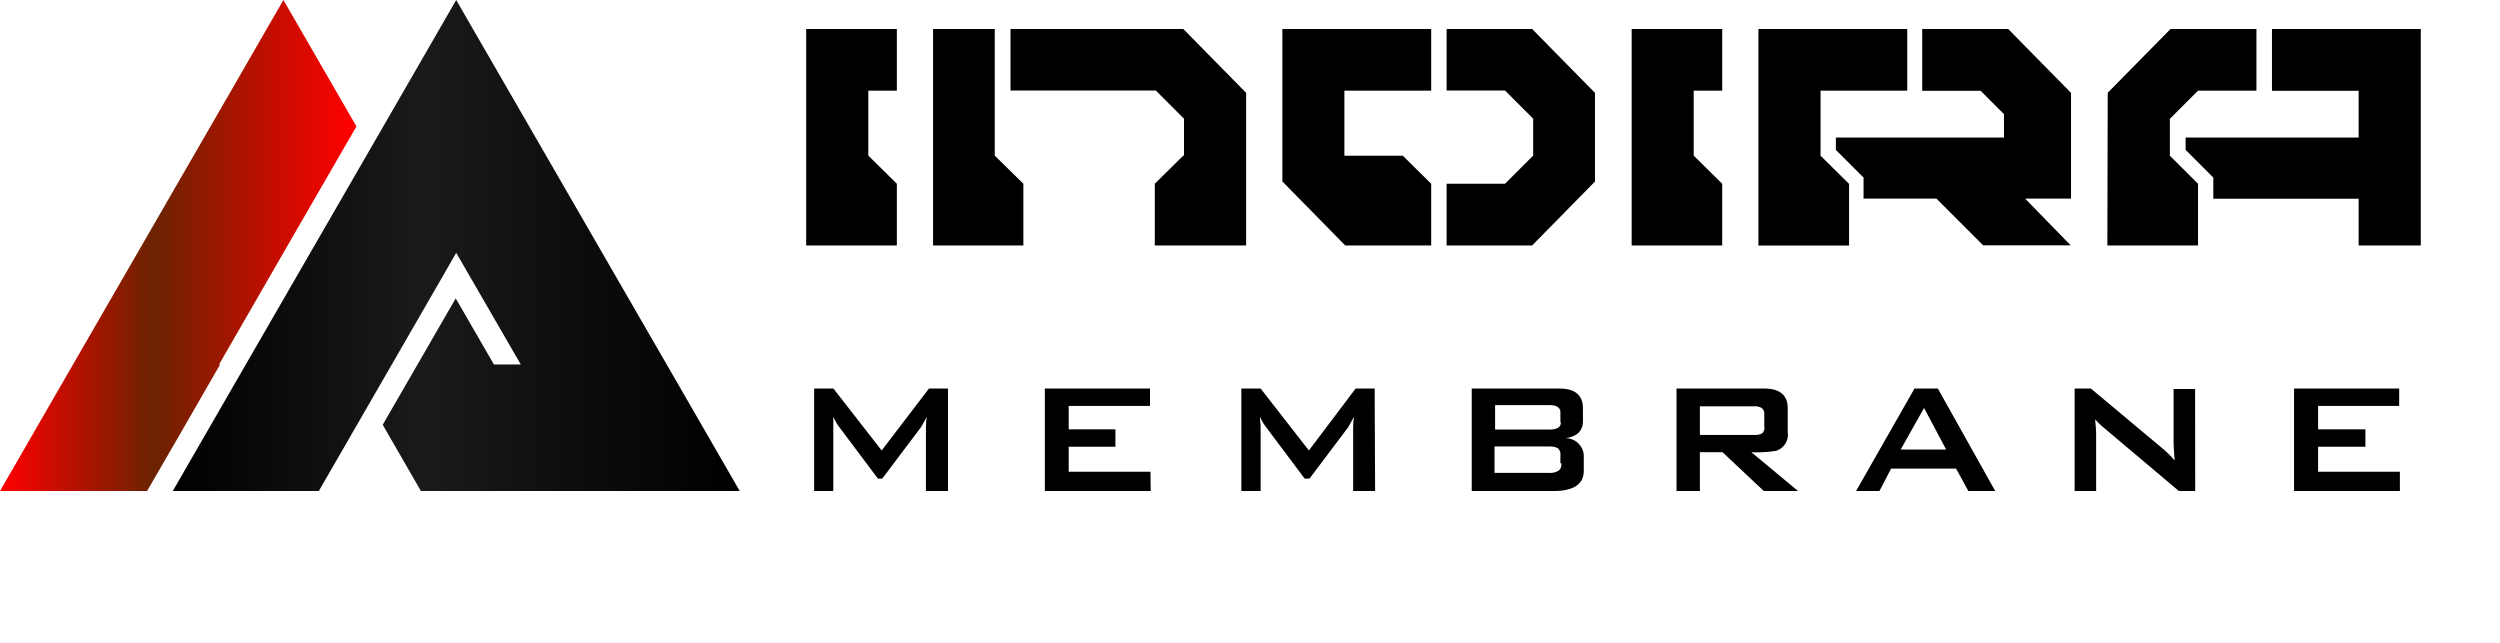 <svg id="Layer_1" data-name="Layer 1" xmlns="http://www.w3.org/2000/svg" xmlns:xlink="http://www.w3.org/1999/xlink" width="214" height="55" viewBox="0 0 214 55">
  <defs>
    <linearGradient id="linear-gradient" y1="21.01" x2="30.51" y2="21.01" gradientUnits="userSpaceOnUse">
      <stop offset="0" stop-color="red"/>
      <stop offset="0.43" stop-color="#6a2300"/>
      <stop offset="0.99" stop-color="red"/>
    </linearGradient>
    <linearGradient id="linear-gradient-2" x1="14.79" y1="21.01" x2="63.32" y2="21.01" gradientUnits="userSpaceOnUse">
      <stop offset="0"/>
      <stop offset="0.44" stop-color="#1a1a1a"/>
      <stop offset="0.99"/>
    </linearGradient>
  </defs>
  <g>
    <polygon points="30.51 10.82 24.26 0 18.02 10.82 6.25 31.2 0 42.03 12.5 42.03 12.59 42.03 15.45 37.09 18.42 31.93 18.84 31.2 18.75 31.2 24.26 21.64 30.51 10.82" style="fill: url(#linear-gradient)"/>
    <polygon points="57.07 31.2 45.3 10.82 39.05 0 32.81 10.82 31.66 12.81 25.41 23.63 21.04 31.2 14.79 42.03 27.29 42.03 31.66 34.46 33.54 31.2 37.91 23.63 39.05 21.64 44.58 31.2 42.28 31.2 39.01 25.54 35.74 31.2 32.76 36.36 36.03 42.03 48.53 42.03 50.82 42.03 63.32 42.03 57.07 31.2" style="fill: url(#linear-gradient-2)"/>
  </g>
  <g>
    <path d="M79.18,18.84l2.44,2.41v5.28H73.86V8h7.76v5.28H79.18Z" transform="translate(-4.85 -5.52)"/>
    <path d="M90,8V18.84l2.45,2.41v5.28H84.72V8ZM106.2,18.84V15.68l-2.41-2.41H91.35V8h14.79l5.38,5.47V26.53H103.7V21.25l2.44-2.41Z" transform="translate(-4.85 -5.52)"/>
    <path d="M127.36,21.25v5.28H120l-5.38-5.48V8h12.74v5.28h-7.43v5.57h5Zm1.32,5.28V21.25h5l2.41-2.41V15.68l-2.41-2.41h-5V8H136l5.38,5.47v7.59L136,26.53Z" transform="translate(-4.85 -5.52)"/>
    <path d="M149.83,18.84l2.44,2.41v5.28h-7.75V8h7.75v5.28h-2.44Z" transform="translate(-4.85 -5.52)"/>
    <path d="M155.37,8h12.74v5.28h-7.42v5.57l2.44,2.41v5.28h-7.76Zm9,14.52V20.72L162,18.35V17.29h14.39v-2l-2-2h-5V8h7.36l5.38,5.47v9.05h-3.93l3.9,4h-7.49l-4-4Z" transform="translate(-4.85 -5.52)"/>
    <path d="M185.27,13.46,190.65,8H198v5.28h-5l-2.41,2.41v3.16L193,21.25v5.28h-7.76Zm26.8,13.07h-5.32v-4H194.31V20.72l-2.37-2.37V17.29h14.81v-4h-7.42V8h12.74Z" transform="translate(-4.85 -5.52)"/>
  </g>
  <g>
    <path d="M86,47.55H84.11V42.09a8,8,0,0,1,.07-.9c-.1.21-.27.52-.51.92l-3.3,4.38H80l-3.3-4.4a4.29,4.29,0,0,1-.52-.9c0,.35,0,.64,0,.87v5.49H74.54V38.78h1.65l4.13,5.3,4.05-5.3H86Z" transform="translate(-4.85 -5.52)"/>
    <path d="M103.35,47.55H94.29V38.78h9v1.49H96.33v2h4v1.49h-4V45.9h7Z" transform="translate(-4.85 -5.52)"/>
    <path d="M122.56,47.55h-1.88V42.09a8,8,0,0,1,.07-.9c-.11.21-.28.52-.51.92l-3.3,4.38h-.41l-3.3-4.4a3.89,3.89,0,0,1-.52-.9c0,.35.05.64.05.87v5.49h-1.65V38.78h1.65l4.13,5.3,4-5.3h1.63Z" transform="translate(-4.85 -5.52)"/>
    <path d="M140.42,45.83c0,1.14-.87,1.72-2.59,1.72h-7V38.78h7.52c1.31,0,2,.56,2,1.7v1.07c0,.86-.51,1.35-1.52,1.48a1.56,1.56,0,0,1,1.59,1.68Zm-2-4.16v-.84q0-.63-.93-.63h-4.66v2.09h4.66C138.15,42.29,138.46,42.08,138.46,41.67Zm0,3.51v-.66a.72.72,0,0,0-.23-.64,1.53,1.53,0,0,0-.75-.14h-4.66V46h4.66a1.41,1.41,0,0,0,.75-.15C138.43,45.73,138.51,45.51,138.51,45.18Z" transform="translate(-4.85 -5.52)"/>
    <path d="M158.76,47.55h-2.93l-3.53-3.32h-1.94v3.32h-2V38.78h7.52c1.31,0,2,.56,2,1.7v2.05a1.44,1.44,0,0,1-1,1.58,10.32,10.32,0,0,1-2.11.12ZM155.87,42V41a.59.59,0,0,0-.26-.58,1.28,1.28,0,0,0-.66-.12h-4.59v2.45H155a1.28,1.28,0,0,0,.66-.12A.6.6,0,0,0,155.87,42Z" transform="translate(-4.85 -5.52)"/>
    <path d="M175.64,47.55h-2.3l-1.05-1.92h-5.56l-1,1.92h-2l5-8.77h2ZM171.44,44l-1.89-3.56-2,3.56Z" transform="translate(-4.85 -5.52)"/>
    <path d="M192.76,47.55h-1.4l-6.44-5.43a6.14,6.14,0,0,1-.73-.71c.06.57.09,1,.09,1.34v4.8h-1.84V38.78h1.39L190,43.94a8.88,8.88,0,0,1,1,1c-.06-.82-.09-1.32-.09-1.52v-4.6h1.84Z" transform="translate(-4.85 -5.52)"/>
    <path d="M210.28,47.55h-9.06V38.78h9v1.49h-6.94v2h4.05v1.49h-4.05V45.9h7Z" transform="translate(-4.85 -5.52)"/>
  </g>
</svg>
